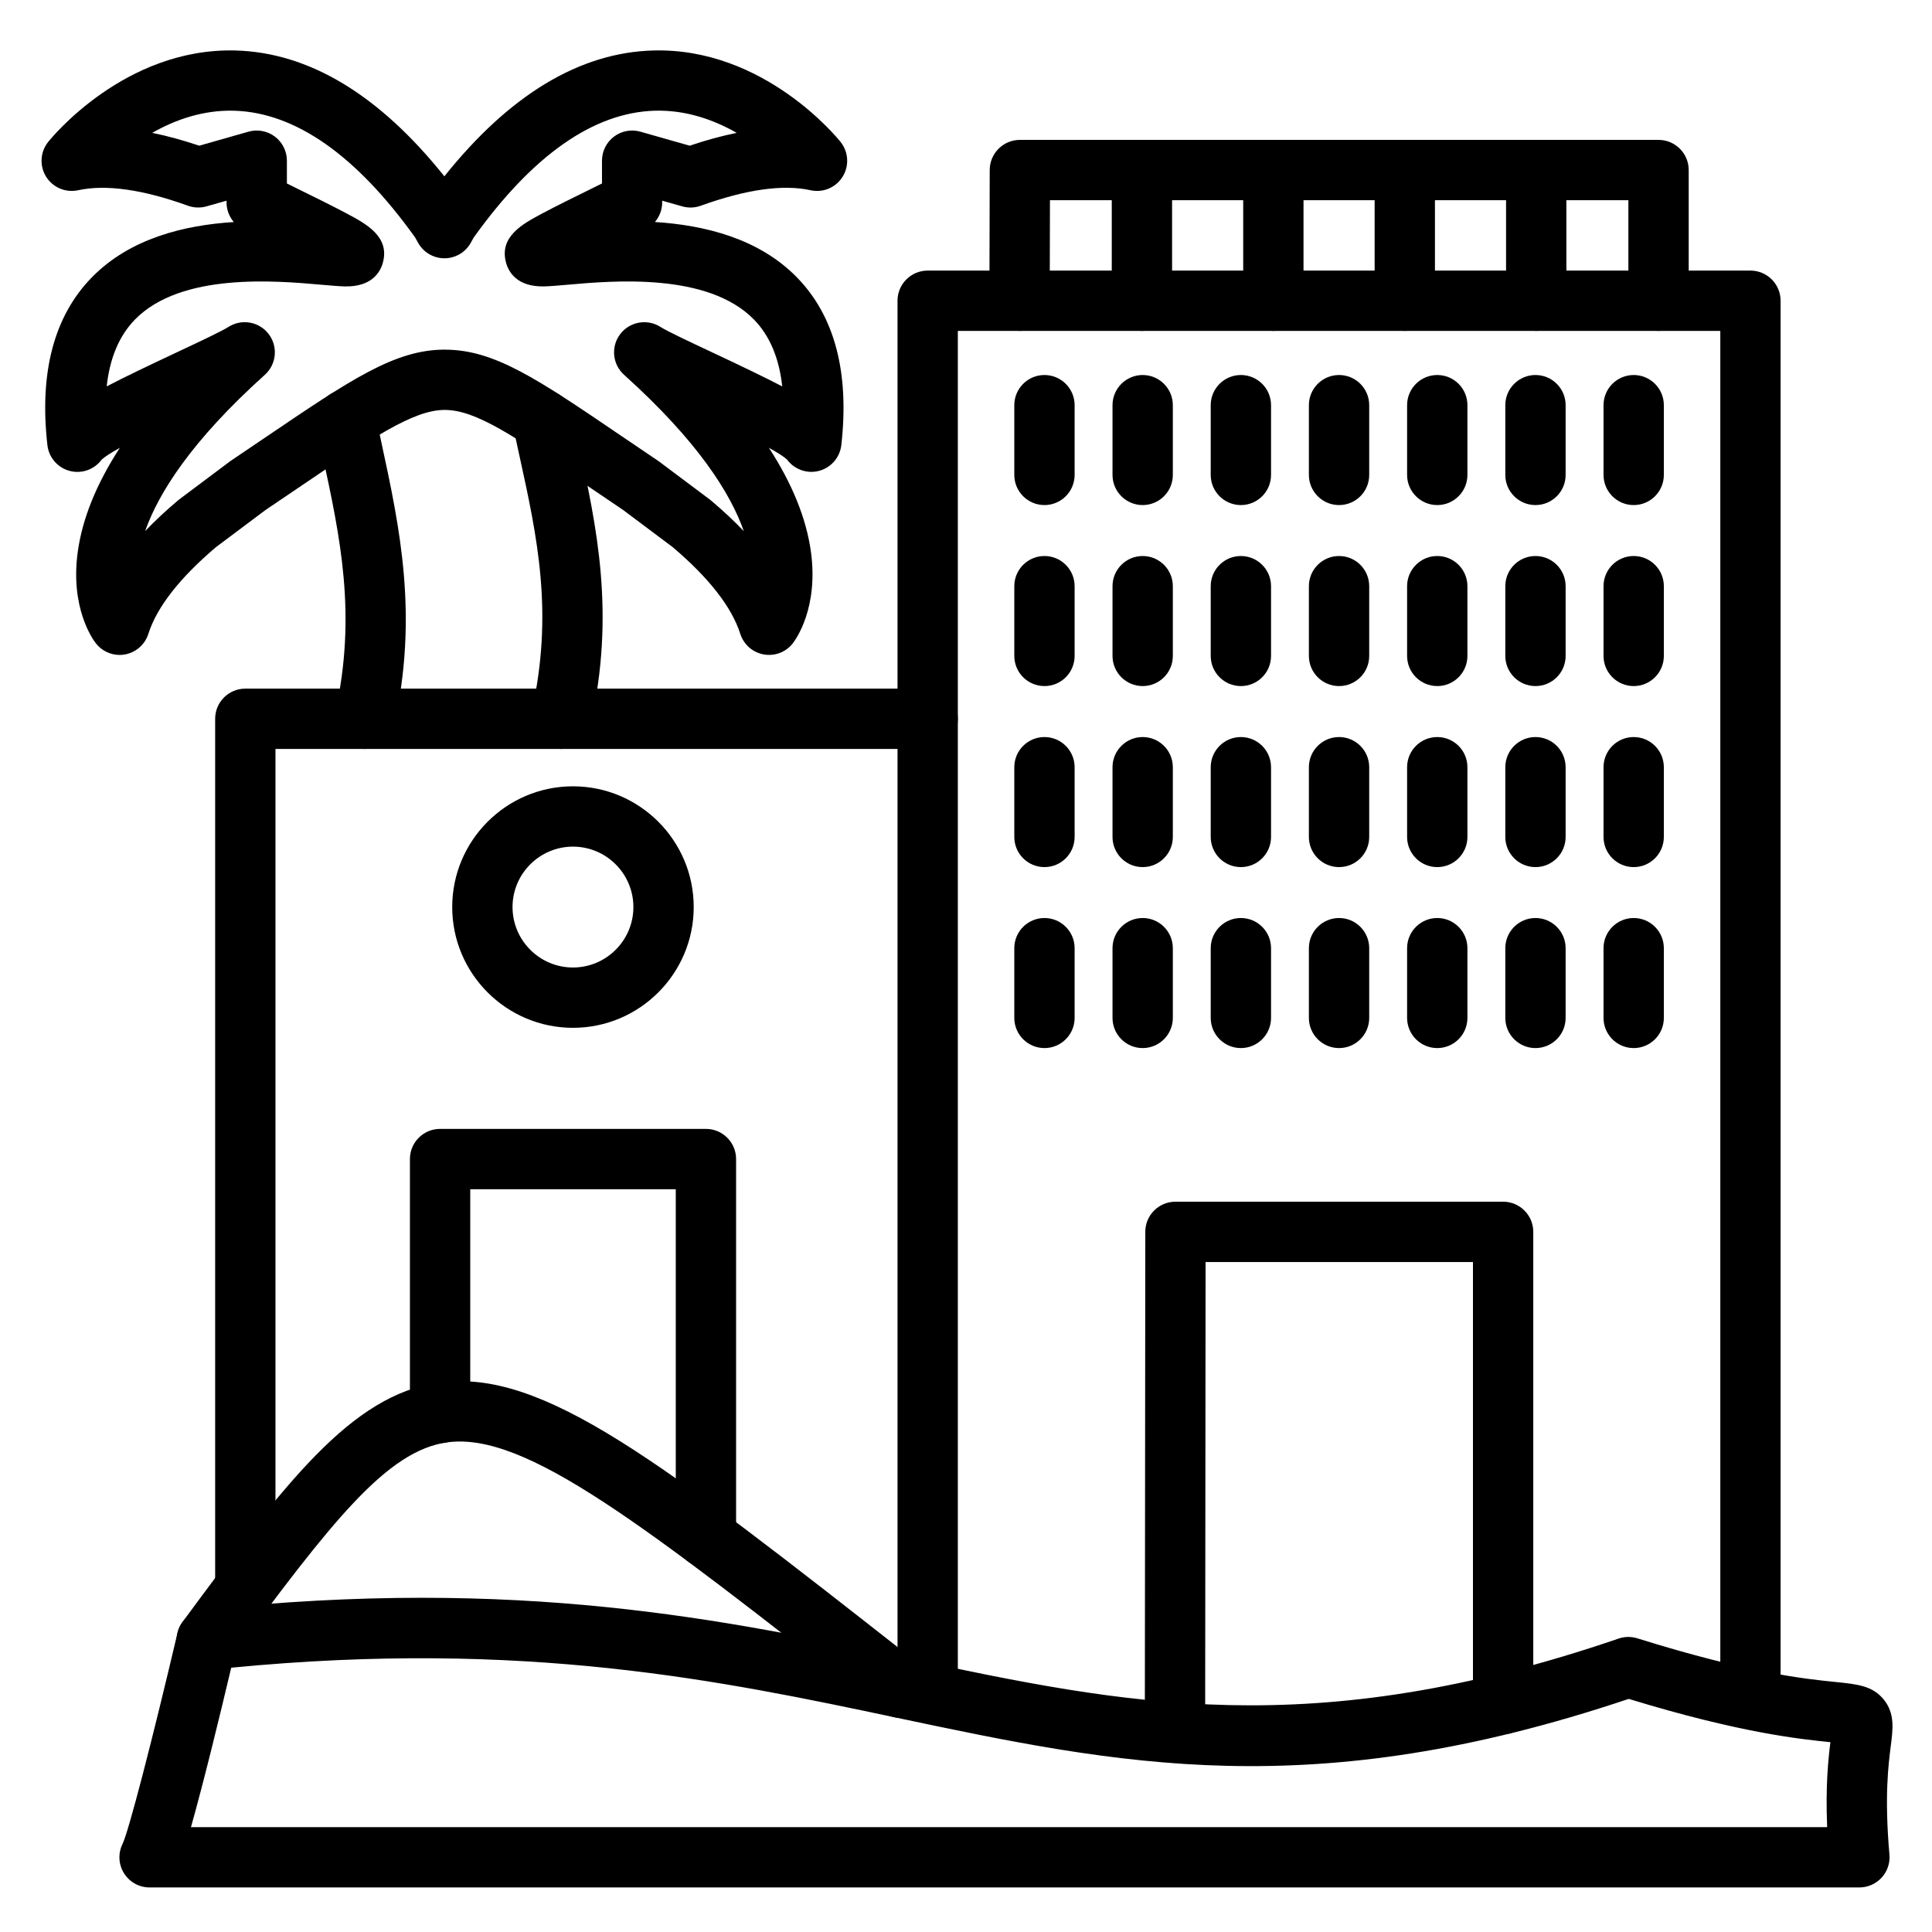 <svg width="492" height="492" viewBox="0 0 492 492" fill="none" xmlns="http://www.w3.org/2000/svg">
<path d="M473.491 480.655H38.091C35.431 480.655 32.961 479.275 31.561 477.015C30.161 474.755 30.031 471.925 31.221 469.545C32.771 466.275 38.651 443.685 45.201 415.835C45.951 412.655 48.621 410.305 51.861 409.955C132.131 401.375 184.861 412.525 231.391 422.355C286.441 433.995 333.981 444.045 412.191 417.275C413.731 416.745 415.411 416.725 416.971 417.215C445.381 426.095 459.801 427.565 467.551 428.345C473.001 428.895 476.931 429.295 479.781 432.885C482.561 436.385 482.051 440.315 481.521 444.475C480.901 449.325 479.851 457.435 481.161 472.295C481.351 474.445 480.631 476.565 479.171 478.155C477.701 479.755 475.651 480.655 473.491 480.655ZM48.631 465.295H465.301C464.861 454.785 465.591 447.935 466.131 443.655C466.081 443.655 466.041 443.645 465.991 443.645C458.501 442.885 443.141 441.325 414.771 432.635C333.981 459.755 284.921 449.395 228.201 437.405C183.851 428.035 133.721 417.435 58.881 424.695C55.841 437.545 51.771 454.195 48.631 465.295Z" fill="black"/>
<path d="M445.771 439.676C441.531 439.676 438.091 436.236 438.091 431.996V84.266H243.921V425.536C243.921 429.776 240.481 433.216 236.241 433.216C232.001 433.216 228.561 429.776 228.561 425.536V76.586C228.561 72.346 232.001 68.906 236.241 68.906H445.761C450.001 68.906 453.441 72.346 453.441 76.586V431.996C453.451 436.246 450.011 439.676 445.771 439.676Z" fill="black"/>
<path d="M62.471 412.107C58.231 412.107 54.791 408.667 54.791 404.427V183.047C54.791 178.807 58.231 175.367 62.471 175.367H236.241C240.481 175.367 243.921 178.807 243.921 183.047C243.921 187.287 240.481 190.727 236.241 190.727H70.151V404.427C70.151 408.677 66.711 412.107 62.471 412.107Z" fill="black"/>
<path d="M299.221 448.933C294.971 448.933 291.541 445.483 291.541 441.243L291.661 313.693C291.661 309.453 295.101 306.023 299.341 306.023H382.781C387.021 306.023 390.461 309.463 390.461 313.703V433.943C390.461 438.183 387.021 441.623 382.781 441.623C378.541 441.623 375.101 438.183 375.101 433.943V321.383H307.011L306.901 441.263C306.901 445.503 303.461 448.933 299.221 448.933Z" fill="black"/>
<path d="M179.771 399.154C175.531 399.154 172.091 395.714 172.091 391.474V302.844H119.751V359.824C119.751 364.064 116.311 367.504 112.071 367.504C107.831 367.504 104.391 364.064 104.391 359.824V295.164C104.391 290.924 107.831 287.484 112.071 287.484H179.771C184.011 287.484 187.451 290.924 187.451 295.164V391.474C187.451 395.714 184.011 399.154 179.771 399.154Z" fill="black"/>
<path d="M145.91 261.742C128.96 261.742 115.16 247.952 115.16 230.992C115.16 214.042 128.95 200.242 145.91 200.242C162.86 200.242 176.66 214.032 176.66 230.992C176.66 247.942 162.87 261.742 145.91 261.742ZM145.91 215.602C137.43 215.602 130.52 222.502 130.52 230.992C130.52 239.472 137.42 246.382 145.91 246.382C154.39 246.382 161.3 239.482 161.3 230.992C161.3 222.512 154.4 215.602 145.91 215.602Z" fill="black"/>
<path d="M229.31 437.461C227.65 437.461 225.98 436.921 224.58 435.821L223.18 434.721C163.68 388.041 133.81 364.621 113.94 367.301C98.51 369.391 84.44 387.551 58.84 422.161C56.32 425.571 51.51 426.291 48.1 423.771C44.69 421.251 43.97 416.441 46.49 413.031C72.27 378.171 89.3 355.141 111.88 352.081C138.17 348.521 167.79 371.751 232.65 422.631L234.05 423.731C237.39 426.351 237.97 431.181 235.35 434.511C233.85 436.451 231.59 437.461 229.31 437.461Z" fill="black"/>
<path d="M30.471 166.784C28.131 166.784 25.891 165.714 24.421 163.844C23.731 162.964 17.781 154.874 19.821 140.404C21.001 131.984 24.581 123.184 30.511 114.044C28.351 115.254 26.681 116.304 25.891 117.044C24.081 119.504 20.971 120.674 17.961 119.974C14.791 119.234 12.441 116.584 12.071 113.354C9.971 94.854 13.771 80.484 23.361 70.664C33.091 60.694 46.911 57.344 59.541 56.544C58.371 55.174 57.691 53.414 57.691 51.544V51.104L52.581 52.554C51.031 52.994 49.391 52.934 47.871 52.394C36.351 48.234 26.941 46.914 19.901 48.444C16.721 49.134 13.461 47.754 11.741 45.004C10.021 42.244 10.231 38.704 12.251 36.164C13.031 35.184 31.731 12.134 59.931 12.854C78.681 13.354 96.551 24.124 113.161 44.904C129.761 24.124 147.641 13.354 166.391 12.854C194.581 12.104 213.291 35.174 214.071 36.164C216.091 38.704 216.301 42.244 214.581 45.004C212.861 47.764 209.601 49.144 206.421 48.444C199.381 46.904 189.971 48.234 178.451 52.394C176.941 52.944 175.291 52.994 173.741 52.554L168.631 51.104V51.534C168.631 53.404 167.951 55.164 166.781 56.534C179.411 57.344 193.231 60.684 202.961 70.654C212.551 80.474 216.341 94.834 214.251 113.344C213.881 116.574 211.531 119.224 208.361 119.964C205.361 120.664 202.241 119.494 200.431 117.034C199.641 116.294 197.971 115.244 195.811 114.034C201.741 123.174 205.311 131.974 206.491 140.394C208.521 154.864 202.571 162.954 201.891 163.834C200.141 166.074 197.281 167.164 194.481 166.654C191.681 166.154 189.391 164.134 188.521 161.424C186.351 154.604 180.551 147.164 171.281 139.314L158.661 129.854C155.411 127.664 152.391 125.614 149.561 123.694C130.671 110.864 121.141 104.394 113.251 104.394C113.211 104.394 113.171 104.394 113.121 104.394C105.131 104.464 94.661 111.554 75.661 124.434C73.141 126.144 70.471 127.954 67.631 129.864L55.011 139.324C45.751 147.174 39.951 154.604 37.771 161.434C36.911 164.144 34.611 166.154 31.811 166.664C31.381 166.744 30.921 166.784 30.471 166.784ZM113.291 89.044C125.881 89.044 136.741 96.414 158.211 111.004C161.071 112.944 164.131 115.024 167.421 117.234C167.531 117.304 167.631 117.384 167.741 117.454L180.701 127.164C180.821 127.254 180.931 127.344 181.051 127.444C184.141 130.044 186.931 132.654 189.421 135.264C186.031 125.614 177.701 112.344 158.921 95.444C155.941 92.764 155.521 88.254 157.951 85.074C160.381 81.894 164.841 81.114 168.211 83.264C169.921 84.364 175.641 87.044 181.181 89.644C188.791 93.214 194.661 96.044 199.201 98.394C198.421 91.184 196.011 85.484 192.001 81.374C180.251 69.344 156.091 71.484 144.481 72.514C142.071 72.724 140.161 72.894 138.621 72.934C131.641 73.104 129.531 69.244 128.881 66.934C127.021 60.254 133.141 56.994 138.061 54.374C141.351 52.624 145.961 50.324 153.301 46.724V40.924C153.301 38.514 154.431 36.244 156.351 34.794C158.271 33.344 160.761 32.874 163.081 33.534L175.631 37.104C179.801 35.694 183.801 34.604 187.601 33.834C181.871 30.564 174.731 27.954 166.701 28.194C151.151 28.664 135.661 39.514 120.651 60.464C120.391 60.924 120.141 61.364 119.901 61.804C118.551 64.254 115.971 65.774 113.181 65.774C110.391 65.774 107.811 64.254 106.461 61.814C106.211 61.374 105.961 60.924 105.711 60.464C90.701 39.514 75.211 28.664 59.661 28.194C51.631 27.964 44.491 30.564 38.761 33.834C42.571 34.604 46.561 35.694 50.731 37.104L63.281 33.534C65.601 32.874 68.091 33.344 70.011 34.794C71.931 36.244 73.061 38.514 73.061 40.924V46.724C80.401 50.324 85.011 52.624 88.301 54.374C93.221 56.994 99.341 60.254 97.491 66.934C96.841 69.254 94.711 73.114 87.751 72.934C86.211 72.894 84.311 72.724 81.891 72.514C70.281 71.484 46.111 69.344 34.371 81.374C30.361 85.484 27.951 91.184 27.171 98.394C31.701 96.034 37.581 93.214 45.191 89.644C50.731 87.044 56.451 84.354 58.161 83.264C61.531 81.104 65.991 81.884 68.421 85.074C70.851 88.254 70.421 92.764 67.451 95.444C48.691 112.314 40.361 125.594 36.961 135.244C39.451 132.644 42.241 130.034 45.321 127.434C45.431 127.334 45.551 127.244 45.671 127.154L58.631 117.444C58.731 117.364 58.841 117.294 58.951 117.224C61.841 115.284 64.551 113.444 67.101 111.714C89.271 96.684 100.401 89.144 113.041 89.034C113.101 89.044 113.191 89.044 113.291 89.044ZM26.171 116.634C26.161 116.634 26.161 116.634 26.171 116.634C26.161 116.644 26.161 116.634 26.171 116.634Z" fill="black"/>
<path d="M92.9 190.723C92.35 190.723 91.79 190.663 91.23 190.543C87.09 189.623 84.48 185.523 85.39 181.383C90.89 156.553 86.65 136.873 82.15 116.033C81.61 113.533 81.07 111.043 80.55 108.533C79.69 104.383 82.35 100.313 86.5 99.454C90.65 98.584 94.72 101.253 95.58 105.403C96.09 107.873 96.62 110.333 97.15 112.793C101.79 134.333 106.6 156.593 100.37 184.703C99.6 188.283 96.42 190.723 92.9 190.723Z" fill="black"/>
<path d="M142.871 190.727C142.311 190.727 141.741 190.667 141.171 190.537C137.031 189.607 134.441 185.497 135.371 181.357C141.071 156.107 136.791 136.617 132.261 115.987C131.711 113.477 131.161 110.957 130.621 108.437C129.741 104.287 132.401 100.207 136.551 99.337C140.701 98.467 144.781 101.117 145.651 105.267C146.181 107.757 146.721 110.227 147.261 112.707C151.951 134.067 156.801 156.167 150.351 184.747C149.551 188.307 146.381 190.727 142.871 190.727Z" fill="black"/>
<path d="M259.641 84.265C259.631 84.265 259.631 84.265 259.621 84.265C255.381 84.255 251.951 80.805 251.961 76.565L252.041 43.285C252.051 39.055 255.491 35.625 259.721 35.625H422.361C426.601 35.625 430.041 39.065 430.041 43.305V76.585C430.041 80.825 426.601 84.265 422.361 84.265C418.121 84.265 414.681 80.825 414.681 76.585V50.985H267.381L267.321 76.605C267.311 80.835 263.871 84.265 259.641 84.265Z" fill="black"/>
<path d="M391.211 84.265C386.971 84.265 383.531 80.825 383.531 76.585V43.305C383.531 39.065 386.971 35.625 391.211 35.625C395.451 35.625 398.891 39.065 398.891 43.305V76.585C398.891 80.825 395.451 84.265 391.211 84.265Z" fill="black"/>
<path d="M357.741 84.265C353.501 84.265 350.061 80.825 350.061 76.585V43.305C350.061 39.065 353.501 35.625 357.741 35.625C361.981 35.625 365.421 39.065 365.421 43.305V76.585C365.421 80.825 361.981 84.265 357.741 84.265Z" fill="black"/>
<path d="M324.272 84.265C320.032 84.265 316.592 80.825 316.592 76.585V43.305C316.592 39.065 320.032 35.625 324.272 35.625C328.512 35.625 331.952 39.065 331.952 43.305V76.585C331.952 80.825 328.512 84.265 324.272 84.265Z" fill="black"/>
<path d="M290.801 84.265C286.561 84.265 283.121 80.825 283.121 76.585V43.305C283.121 39.065 286.561 35.625 290.801 35.625C295.041 35.625 298.481 39.065 298.481 43.305V76.585C298.481 80.825 295.041 84.265 290.801 84.265Z" fill="black"/>
<path d="M416.032 128.62C411.792 128.62 408.352 125.18 408.352 120.94V103.18C408.352 98.94 411.792 95.5 416.032 95.5C420.272 95.5 423.712 98.94 423.712 103.18V120.94C423.712 125.18 420.272 128.62 416.032 128.62Z" fill="black"/>
<path d="M391.02 128.62C386.78 128.62 383.34 125.18 383.34 120.94V103.18C383.34 98.94 386.78 95.5 391.02 95.5C395.26 95.5 398.7 98.94 398.7 103.18V120.94C398.7 125.18 395.26 128.62 391.02 128.62Z" fill="black"/>
<path d="M366.01 128.62C361.77 128.62 358.33 125.18 358.33 120.94V103.18C358.33 98.94 361.77 95.5 366.01 95.5C370.25 95.5 373.69 98.94 373.69 103.18V120.94C373.69 125.18 370.25 128.62 366.01 128.62Z" fill="black"/>
<path d="M341 128.62C336.76 128.62 333.32 125.18 333.32 120.94V103.18C333.32 98.94 336.76 95.5 341 95.5C345.24 95.5 348.68 98.94 348.68 103.18V120.94C348.68 125.18 345.25 128.62 341 128.62Z" fill="black"/>
<path d="M316 128.62C311.76 128.62 308.32 125.18 308.32 120.94V103.18C308.32 98.94 311.76 95.5 316 95.5C320.24 95.5 323.68 98.94 323.68 103.18V120.94C323.68 125.18 320.24 128.62 316 128.62Z" fill="black"/>
<path d="M290.991 128.62C286.751 128.62 283.311 125.18 283.311 120.94V103.18C283.311 98.94 286.751 95.5 290.991 95.5C295.231 95.5 298.671 98.94 298.671 103.18V120.94C298.671 125.18 295.231 128.62 290.991 128.62Z" fill="black"/>
<path d="M265.981 128.62C261.741 128.62 258.301 125.18 258.301 120.94V103.18C258.301 98.94 261.741 95.5 265.981 95.5C270.221 95.5 273.661 98.94 273.661 103.18V120.94C273.661 125.18 270.221 128.62 265.981 128.62Z" fill="black"/>
<path d="M416.032 174.714C411.792 174.714 408.352 171.274 408.352 167.034V149.274C408.352 145.034 411.792 141.594 416.032 141.594C420.272 141.594 423.712 145.034 423.712 149.274V167.034C423.712 171.284 420.272 174.714 416.032 174.714Z" fill="black"/>
<path d="M391.02 174.714C386.78 174.714 383.34 171.274 383.34 167.034V149.274C383.34 145.034 386.78 141.594 391.02 141.594C395.26 141.594 398.7 145.034 398.7 149.274V167.034C398.7 171.284 395.26 174.714 391.02 174.714Z" fill="black"/>
<path d="M366.01 174.714C361.77 174.714 358.33 171.274 358.33 167.034V149.274C358.33 145.034 361.77 141.594 366.01 141.594C370.25 141.594 373.69 145.034 373.69 149.274V167.034C373.69 171.284 370.25 174.714 366.01 174.714Z" fill="black"/>
<path d="M341 174.714C336.76 174.714 333.32 171.274 333.32 167.034V149.274C333.32 145.034 336.76 141.594 341 141.594C345.24 141.594 348.68 145.034 348.68 149.274V167.034C348.68 171.284 345.25 174.714 341 174.714Z" fill="black"/>
<path d="M316 174.714C311.76 174.714 308.32 171.274 308.32 167.034V149.274C308.32 145.034 311.76 141.594 316 141.594C320.24 141.594 323.68 145.034 323.68 149.274V167.034C323.68 171.284 320.24 174.714 316 174.714Z" fill="black"/>
<path d="M290.991 174.714C286.751 174.714 283.311 171.274 283.311 167.034V149.274C283.311 145.034 286.751 141.594 290.991 141.594C295.231 141.594 298.671 145.034 298.671 149.274V167.034C298.671 171.284 295.231 174.714 290.991 174.714Z" fill="black"/>
<path d="M265.981 174.714C261.741 174.714 258.301 171.274 258.301 167.034V149.274C258.301 145.034 261.741 141.594 265.981 141.594C270.221 141.594 273.661 145.034 273.661 149.274V167.034C273.661 171.284 270.221 174.714 265.981 174.714Z" fill="black"/>
<path d="M416.032 220.815C411.792 220.815 408.352 217.375 408.352 213.135V195.375C408.352 191.135 411.792 187.695 416.032 187.695C420.272 187.695 423.712 191.135 423.712 195.375V213.135C423.712 217.375 420.272 220.815 416.032 220.815Z" fill="black"/>
<path d="M391.02 220.815C386.78 220.815 383.34 217.375 383.34 213.135V195.375C383.34 191.135 386.78 187.695 391.02 187.695C395.26 187.695 398.7 191.135 398.7 195.375V213.135C398.7 217.375 395.26 220.815 391.02 220.815Z" fill="black"/>
<path d="M366.01 220.815C361.77 220.815 358.33 217.375 358.33 213.135V195.375C358.33 191.135 361.77 187.695 366.01 187.695C370.25 187.695 373.69 191.135 373.69 195.375V213.135C373.69 217.375 370.25 220.815 366.01 220.815Z" fill="black"/>
<path d="M341 220.815C336.76 220.815 333.32 217.375 333.32 213.135V195.375C333.32 191.135 336.76 187.695 341 187.695C345.24 187.695 348.68 191.135 348.68 195.375V213.135C348.68 217.375 345.25 220.815 341 220.815Z" fill="black"/>
<path d="M316 220.815C311.76 220.815 308.32 217.375 308.32 213.135V195.375C308.32 191.135 311.76 187.695 316 187.695C320.24 187.695 323.68 191.135 323.68 195.375V213.135C323.68 217.375 320.24 220.815 316 220.815Z" fill="black"/>
<path d="M290.991 220.815C286.751 220.815 283.311 217.375 283.311 213.135V195.375C283.311 191.135 286.751 187.695 290.991 187.695C295.231 187.695 298.671 191.135 298.671 195.375V213.135C298.671 217.375 295.231 220.815 290.991 220.815Z" fill="black"/>
<path d="M265.981 220.815C261.741 220.815 258.301 217.375 258.301 213.135V195.375C258.301 191.135 261.741 187.695 265.981 187.695C270.221 187.695 273.661 191.135 273.661 195.375V213.135C273.661 217.375 270.221 220.815 265.981 220.815Z" fill="black"/>
<path d="M416.032 266.901C411.792 266.901 408.352 263.461 408.352 259.221V241.461C408.352 237.221 411.792 233.781 416.032 233.781C420.272 233.781 423.712 237.221 423.712 241.461V259.221C423.712 263.461 420.272 266.901 416.032 266.901Z" fill="black"/>
<path d="M391.02 266.901C386.78 266.901 383.34 263.461 383.34 259.221V241.461C383.34 237.221 386.78 233.781 391.02 233.781C395.26 233.781 398.7 237.221 398.7 241.461V259.221C398.7 263.461 395.26 266.901 391.02 266.901Z" fill="black"/>
<path d="M366.01 266.901C361.77 266.901 358.33 263.461 358.33 259.221V241.461C358.33 237.221 361.77 233.781 366.01 233.781C370.25 233.781 373.69 237.221 373.69 241.461V259.221C373.69 263.461 370.25 266.901 366.01 266.901Z" fill="black"/>
<path d="M341 266.901C336.76 266.901 333.32 263.461 333.32 259.221V241.461C333.32 237.221 336.76 233.781 341 233.781C345.24 233.781 348.68 237.221 348.68 241.461V259.221C348.68 263.461 345.25 266.901 341 266.901Z" fill="black"/>
<path d="M316 266.901C311.76 266.901 308.32 263.461 308.32 259.221V241.461C308.32 237.221 311.76 233.781 316 233.781C320.24 233.781 323.68 237.221 323.68 241.461V259.221C323.68 263.461 320.24 266.901 316 266.901Z" fill="black"/>
<path d="M290.991 266.901C286.751 266.901 283.311 263.461 283.311 259.221V241.461C283.311 237.221 286.751 233.781 290.991 233.781C295.231 233.781 298.671 237.221 298.671 241.461V259.221C298.671 263.461 295.231 266.901 290.991 266.901Z" fill="black"/>
<path d="M265.981 266.901C261.741 266.901 258.301 263.461 258.301 259.221V241.461C258.301 237.221 261.741 233.781 265.981 233.781C270.221 233.781 273.661 237.221 273.661 241.461V259.221C273.661 263.461 270.221 266.901 265.981 266.901Z" fill="black"/>
</svg>
